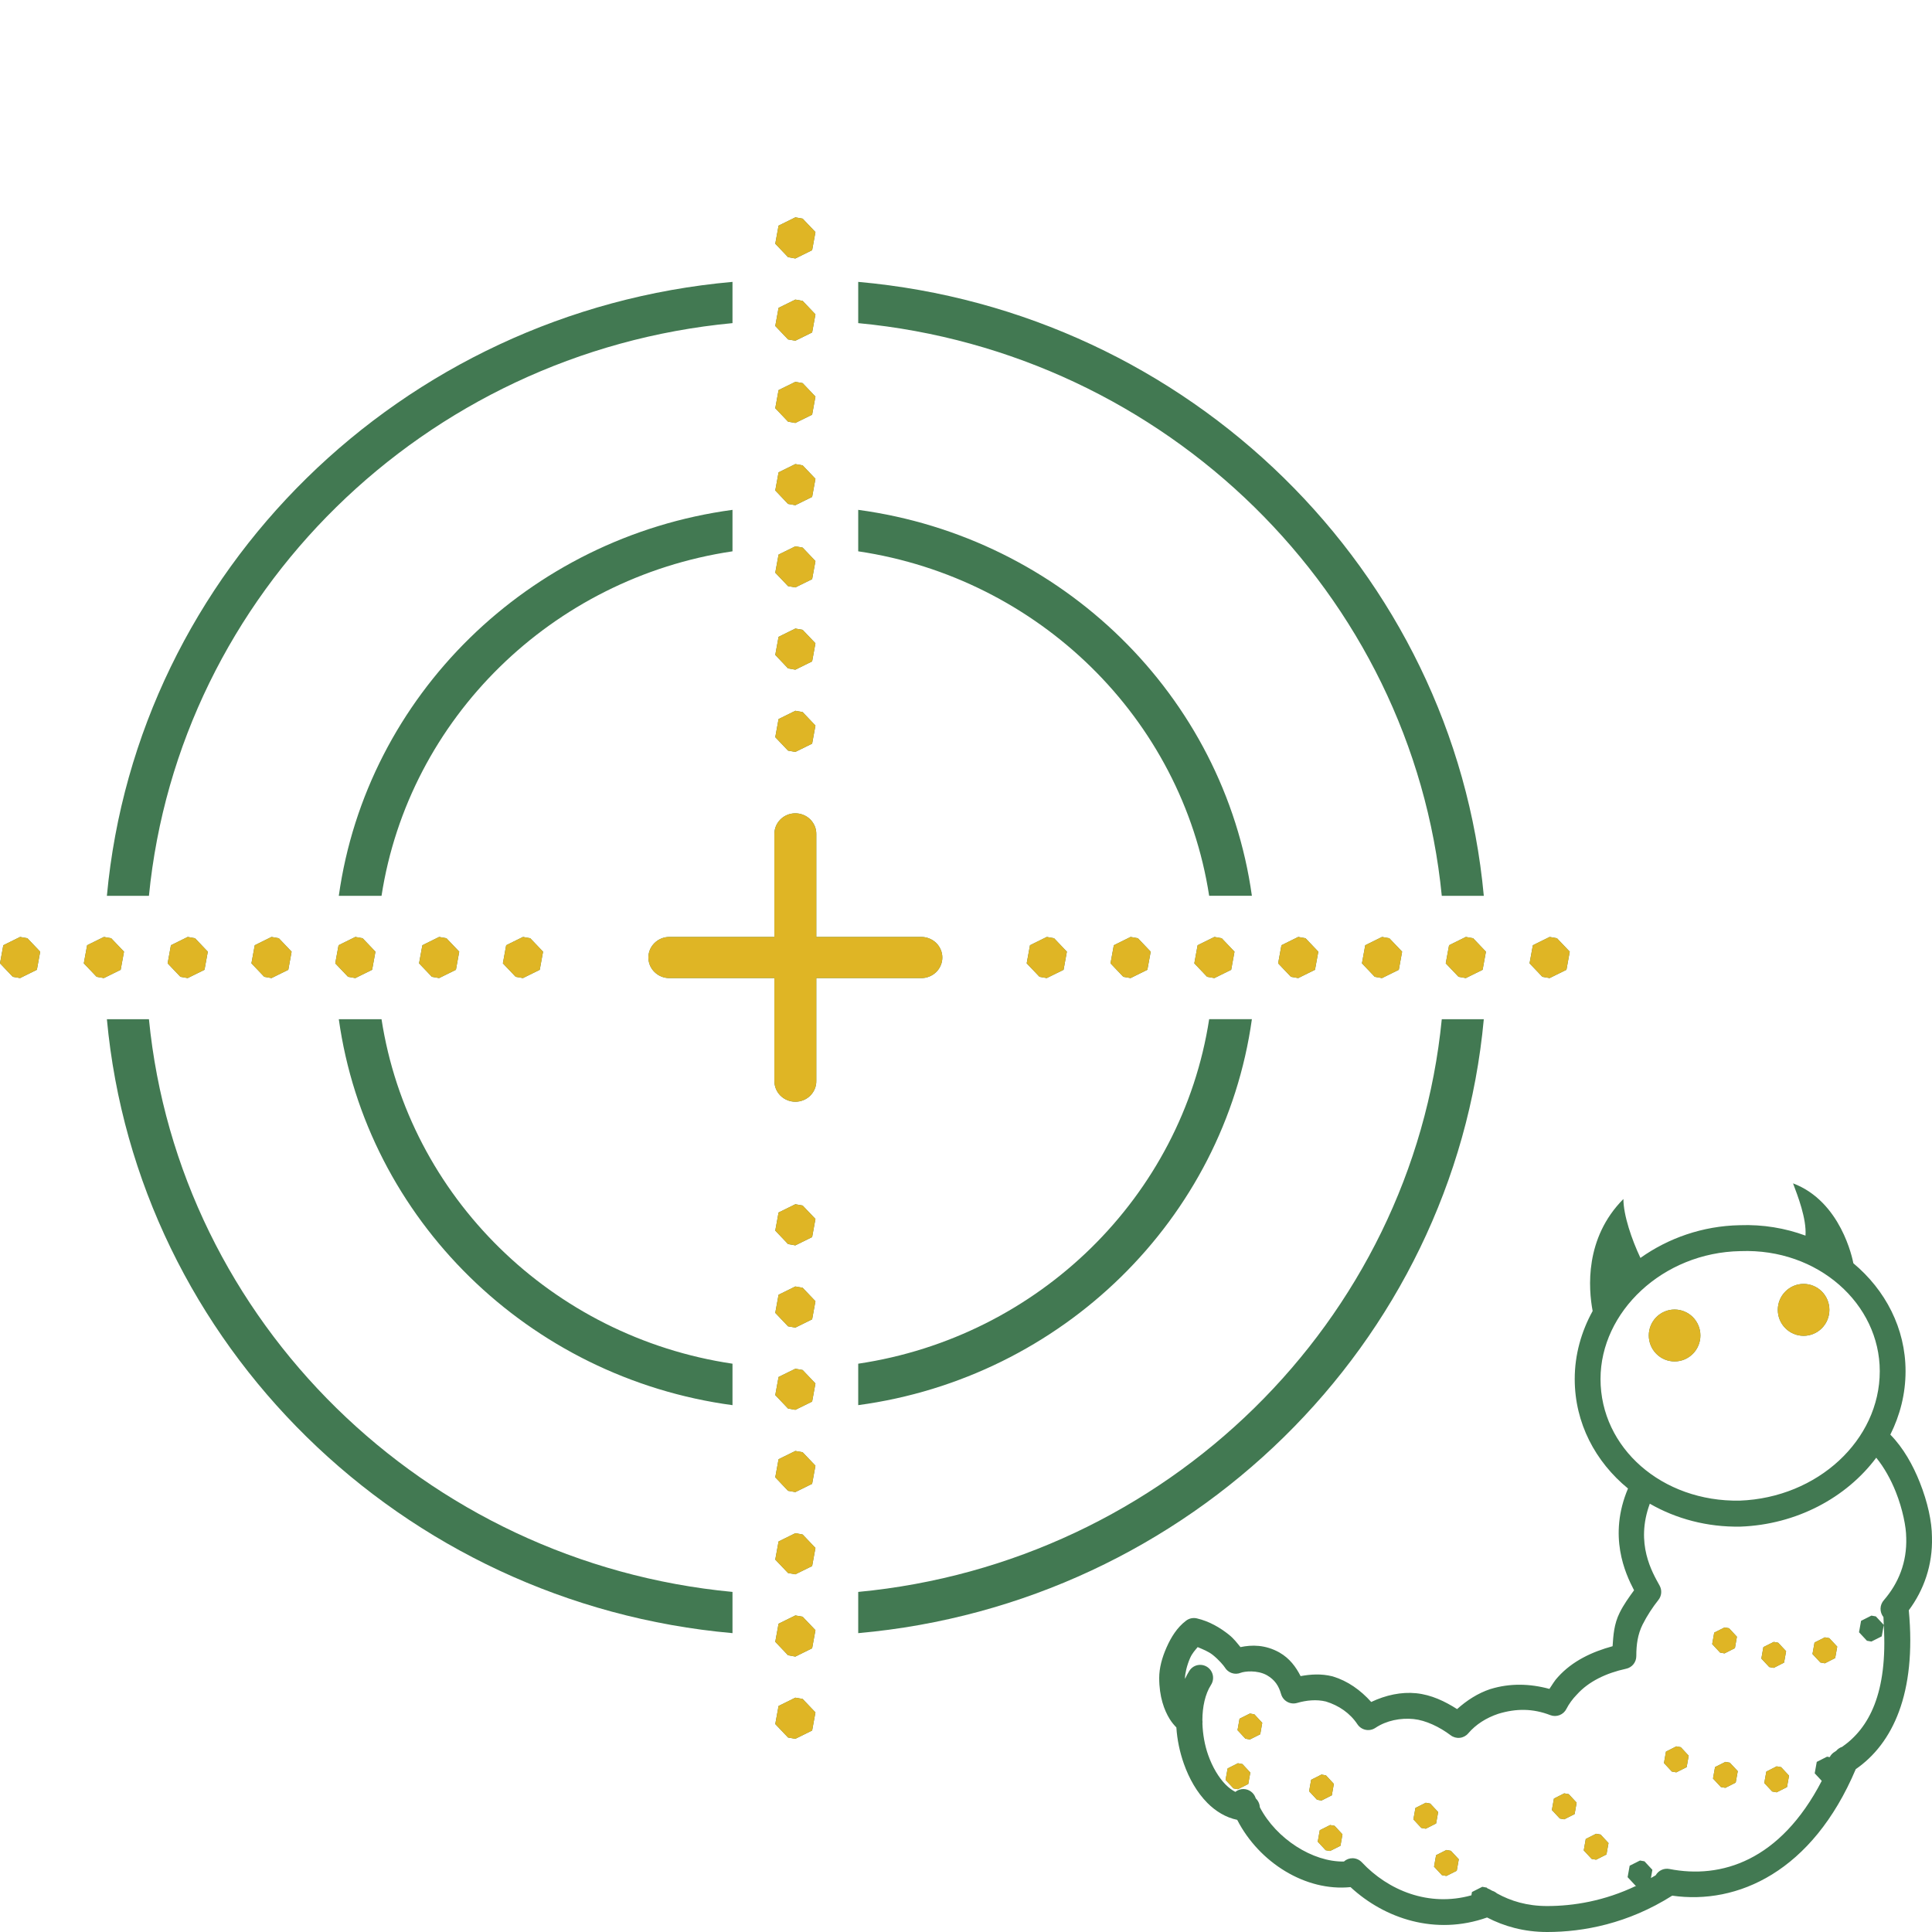 <svg width="80" height="80" viewBox="0 0 80 80" fill="none" xmlns="http://www.w3.org/2000/svg">
<path d="M74.246 49C74.436 49.509 74.81 50.455 74.762 51.164C73.924 50.855 73.002 50.697 72.038 50.733C70.5 50.763 69.076 51.27 67.927 52.088C67.565 51.323 67.222 50.318 67.222 49.648C65.609 51.27 65.774 53.362 65.948 54.286C65.478 55.139 65.206 56.094 65.206 57.102C65.206 58.93 66.064 60.53 67.412 61.636C66.582 63.599 67.295 65.148 67.663 65.85C67.45 66.142 67.233 66.443 67.067 66.778C66.83 67.254 66.805 67.714 66.774 68.166C65.925 68.398 65.113 68.775 64.515 69.438C64.379 69.576 64.275 69.763 64.158 69.934C63.342 69.711 62.513 69.694 61.717 69.94C61.712 69.941 61.708 69.942 61.704 69.943C61.192 70.115 60.737 70.409 60.335 70.77C59.833 70.449 59.27 70.177 58.64 70.113C58.028 70.051 57.381 70.189 56.779 70.475C56.338 69.982 55.802 69.603 55.196 69.42C55.188 69.418 55.18 69.415 55.172 69.413C54.704 69.296 54.265 69.33 53.855 69.404C53.661 69.023 53.4 68.669 52.987 68.432C52.985 68.43 52.984 68.429 52.982 68.428C52.39 68.097 51.832 68.105 51.365 68.203C51.221 68.031 51.104 67.862 50.879 67.683C50.528 67.404 50.083 67.135 49.557 67.013C49.481 66.996 49.402 66.995 49.326 67.011C49.249 67.027 49.178 67.06 49.115 67.107C48.738 67.391 48.49 67.797 48.304 68.218C48.117 68.639 48 69.07 48 69.481C48 70.256 48.208 70.819 48.436 71.184C48.526 71.329 48.623 71.439 48.711 71.53C48.743 72.043 48.853 72.556 49.021 73.032C49.241 73.653 49.563 74.22 49.995 74.656C50.334 74.998 50.757 75.259 51.23 75.356C52.135 77.122 54.061 78.33 55.923 78.141C57.331 79.445 59.437 80.157 61.577 79.399C62.279 79.764 63.107 80 64.064 80C65.561 80 67.408 79.656 69.243 78.495C71.938 78.881 75.042 77.511 76.843 73.257C78.368 72.203 79.364 70.124 79.039 66.678C79.66 65.844 80.033 64.806 79.998 63.641C79.996 63.011 79.822 62.205 79.495 61.382C79.212 60.671 78.818 59.957 78.275 59.405C78.675 58.604 78.905 57.718 78.905 56.778C78.905 55.001 78.067 53.413 76.744 52.309C76.71 52.129 76.231 49.749 74.246 49ZM72.065 51.806C72.068 51.806 72.072 51.806 72.075 51.806C75.287 51.686 77.837 53.995 77.837 56.778C77.837 59.631 75.265 62.016 72.04 62.138C68.819 62.195 66.274 59.955 66.274 57.102C66.274 54.319 68.85 51.865 72.065 51.806ZM74.683 53.164C74.4 53.164 74.128 53.277 73.928 53.479C73.727 53.68 73.615 53.953 73.615 54.238C73.615 54.523 73.727 54.797 73.928 54.998C74.128 55.2 74.4 55.313 74.683 55.313C74.966 55.313 75.238 55.2 75.439 54.998C75.639 54.797 75.751 54.523 75.751 54.238C75.751 53.953 75.639 53.68 75.439 53.479C75.238 53.277 74.966 53.164 74.683 53.164ZM69.341 54.225C69.058 54.225 68.786 54.338 68.586 54.539C68.385 54.741 68.273 55.014 68.273 55.299C68.273 55.584 68.385 55.858 68.586 56.059C68.786 56.261 69.058 56.374 69.341 56.374C69.624 56.374 69.896 56.261 70.097 56.059C70.297 55.858 70.41 55.584 70.41 55.299C70.41 55.014 70.297 54.741 70.097 54.539C69.896 54.338 69.624 54.225 69.341 54.225ZM77.691 60.361C78.013 60.753 78.296 61.26 78.503 61.781C78.787 62.495 78.931 63.241 78.931 63.648C78.932 63.654 78.932 63.66 78.933 63.666C78.966 64.696 78.612 65.557 78.009 66.257C77.923 66.352 77.873 66.475 77.869 66.604C77.866 66.733 77.908 66.859 77.989 66.959C77.999 67.075 77.996 67.172 78.003 67.284L77.676 66.932L77.491 66.899L77.063 67.115L76.978 67.588L77.306 67.94L77.491 67.973L77.918 67.758L78.003 67.286C78.171 70.109 77.392 71.557 76.281 72.332C76.184 72.363 76.098 72.421 76.032 72.499C76.013 72.51 75.996 72.525 75.977 72.536C75.885 72.588 75.811 72.666 75.764 72.76L75.655 72.74L75.228 72.956L75.143 73.429L75.435 73.742C73.712 77.064 71.262 77.812 69.124 77.39C69.015 77.369 68.901 77.383 68.8 77.43C68.698 77.476 68.614 77.554 68.559 77.651C68.493 77.692 68.427 77.728 68.361 77.766L68.421 77.425L68.094 77.073L67.909 77.04L67.481 77.255L67.396 77.729L67.724 78.081L67.754 78.086C66.431 78.719 65.15 78.925 64.064 78.925C63.233 78.925 62.558 78.718 61.984 78.4C61.927 78.351 61.861 78.314 61.79 78.293C61.769 78.28 61.746 78.27 61.726 78.257C61.686 78.231 61.643 78.211 61.598 78.197L61.564 78.162L61.379 78.128L60.951 78.344L60.927 78.481C59.162 78.975 57.483 78.277 56.395 77.118C56.346 77.066 56.288 77.023 56.223 76.993C56.158 76.964 56.087 76.947 56.016 76.945C55.88 76.942 55.749 76.991 55.648 77.082C54.364 77.107 52.849 76.146 52.167 74.834C52.16 74.697 52.101 74.567 52.002 74.472C51.998 74.461 51.992 74.45 51.988 74.438C51.952 74.336 51.886 74.248 51.799 74.184C51.712 74.12 51.608 74.084 51.5 74.081C51.374 74.077 51.251 74.119 51.152 74.198C51.018 74.128 50.884 74.031 50.751 73.897C50.464 73.607 50.204 73.17 50.028 72.672C49.881 72.256 49.804 71.804 49.79 71.367C49.796 71.321 49.795 71.274 49.788 71.227C49.79 70.671 49.903 70.148 50.143 69.772C50.197 69.689 50.228 69.593 50.231 69.494C50.235 69.395 50.211 69.297 50.162 69.211C50.114 69.125 50.043 69.054 49.957 69.006C49.87 68.958 49.773 68.934 49.675 68.939C49.588 68.942 49.503 68.967 49.428 69.011C49.353 69.056 49.29 69.117 49.244 69.192C49.177 69.296 49.124 69.406 49.071 69.516C49.07 69.503 49.068 69.494 49.068 69.481C49.068 69.309 49.144 68.962 49.28 68.654C49.37 68.452 49.483 68.338 49.593 68.203C49.81 68.296 50.035 68.382 50.216 68.525C50.477 68.733 50.68 68.982 50.718 69.045C50.783 69.154 50.885 69.237 51.006 69.278C51.126 69.319 51.257 69.315 51.375 69.267C51.525 69.207 52.053 69.142 52.459 69.367C52.784 69.555 52.948 69.8 53.047 70.148C53.086 70.284 53.177 70.4 53.301 70.469C53.425 70.538 53.571 70.555 53.707 70.516C54.096 70.404 54.512 70.361 54.903 70.456C55.437 70.62 55.901 70.935 56.209 71.4C56.288 71.518 56.41 71.6 56.549 71.628C56.688 71.656 56.832 71.627 56.95 71.549C57.409 71.241 57.998 71.128 58.533 71.182C59.038 71.233 59.612 71.509 60.07 71.855C60.179 71.937 60.314 71.974 60.449 71.959C60.584 71.945 60.708 71.879 60.796 71.775C61.111 71.406 61.538 71.134 62.037 70.966C62.776 70.739 63.47 70.74 64.195 71.02C64.318 71.068 64.456 71.067 64.58 71.019C64.703 70.971 64.805 70.878 64.864 70.758C64.961 70.563 65.128 70.338 65.279 70.185C65.286 70.179 65.293 70.172 65.299 70.164C65.779 69.628 66.508 69.277 67.334 69.099C67.454 69.074 67.561 69.007 67.638 68.912C67.715 68.816 67.756 68.697 67.756 68.574C67.756 68.1 67.811 67.681 68.021 67.259H68.022C68.195 66.912 68.434 66.549 68.67 66.252C68.737 66.169 68.777 66.068 68.786 65.962C68.795 65.855 68.772 65.749 68.72 65.655C68.42 65.112 67.704 63.92 68.315 62.265C69.399 62.889 70.69 63.239 72.065 63.214C72.068 63.214 72.072 63.214 72.075 63.214C74.385 63.127 76.451 62.021 77.691 60.361ZM71.41 67.389L70.982 67.604L70.898 68.078L71.225 68.43L71.41 68.463L71.839 68.247L71.922 67.774L71.596 67.422L71.41 67.389ZM75.564 67.799L75.136 68.014L75.051 68.489L75.378 68.84L75.564 68.874L75.991 68.657L76.076 68.184L75.748 67.833L75.564 67.799ZM73.447 67.988L73.018 68.203L72.934 68.677L73.261 69.029L73.447 69.063L73.874 68.846L73.959 68.373L73.631 68.022L73.447 67.988ZM51.755 70.954L51.327 71.169L51.243 71.643L51.57 71.995L51.755 72.028L52.184 71.812L52.267 71.339L51.941 70.987L51.755 70.954ZM69.413 72.314L68.984 72.531L68.901 73.004L69.228 73.356L69.413 73.389L69.841 73.174L69.925 72.7L69.598 72.348L69.413 72.314ZM71.445 72.956L71.016 73.171L70.932 73.645L71.259 73.997L71.445 74.03L71.872 73.814L71.957 73.341L71.629 72.989L71.445 72.956ZM51.26 73.012L50.833 73.228L50.748 73.703L51.076 74.054L51.26 74.087L51.688 73.872L51.773 73.397L51.446 73.046L51.26 73.012ZM73.568 73.141L73.14 73.358L73.055 73.831L73.383 74.182L73.568 74.216L73.996 74.001L74.08 73.526L73.753 73.175L73.568 73.141ZM54.72 73.481L54.292 73.697L54.208 74.171L54.534 74.522L54.72 74.556L55.148 74.34L55.232 73.867L54.906 73.515L54.72 73.481ZM64.772 74.259L64.345 74.475L64.26 74.948L64.588 75.3L64.772 75.334L65.201 75.118L65.285 74.644L64.958 74.293L64.772 74.259ZM59.038 74.648L58.61 74.863L58.526 75.338L58.853 75.689L59.038 75.723L59.466 75.507L59.551 75.033L59.223 74.682L59.038 74.648ZM55.077 75.571L54.649 75.787L54.565 76.26L54.892 76.613L55.077 76.645L55.506 76.43L55.589 75.956L55.263 75.604L55.077 75.571ZM66.092 75.932L65.663 76.148L65.58 76.621L65.907 76.973L66.092 77.006L66.52 76.79L66.605 76.317L66.277 75.965L66.092 75.932ZM59.893 76.604L59.465 76.82L59.381 77.294L59.707 77.645L59.893 77.679L60.321 77.464L60.405 76.989L60.079 76.638L59.893 76.604Z" fill="#427952"/>
<path d="M74.683 53.164C74.4 53.164 74.128 53.277 73.928 53.479C73.727 53.68 73.615 53.953 73.615 54.238C73.615 54.523 73.727 54.797 73.928 54.998C74.128 55.2 74.4 55.313 74.683 55.313C74.966 55.313 75.238 55.2 75.439 54.998C75.639 54.797 75.751 54.523 75.751 54.238C75.751 53.953 75.639 53.68 75.439 53.479C75.238 53.277 74.966 53.164 74.683 53.164ZM69.341 54.225C69.058 54.225 68.786 54.338 68.586 54.539C68.385 54.741 68.273 55.014 68.273 55.299C68.273 55.584 68.385 55.858 68.586 56.059C68.786 56.261 69.058 56.374 69.341 56.374C69.624 56.374 69.896 56.261 70.097 56.059C70.297 55.858 70.41 55.584 70.41 55.299C70.41 55.014 70.297 54.741 70.097 54.539C69.896 54.338 69.624 54.225 69.341 54.225ZM71.41 67.389L70.982 67.604L70.898 68.078L71.225 68.43L71.41 68.463L71.839 68.247L71.922 67.774L71.596 67.422L71.41 67.389ZM75.564 67.799L75.136 68.014L75.051 68.489L75.378 68.84L75.564 68.874L75.991 68.657L76.076 68.184L75.748 67.833L75.564 67.799ZM73.447 67.988L73.018 68.203L72.934 68.677L73.261 69.029L73.447 69.063L73.874 68.846L73.959 68.373L73.631 68.022L73.447 67.988ZM51.755 70.954L51.327 71.169L51.243 71.643L51.57 71.995L51.755 72.028L52.184 71.812L52.267 71.339L51.941 70.987L51.755 70.954ZM69.413 72.314L68.984 72.531L68.901 73.004L69.228 73.356L69.413 73.389L69.841 73.174L69.925 72.7L69.598 72.348L69.413 72.314ZM71.445 72.956L71.016 73.171L70.932 73.645L71.259 73.997L71.445 74.03L71.872 73.814L71.957 73.341L71.629 72.989L71.445 72.956ZM51.26 73.012L50.833 73.228L50.748 73.703L51.076 74.054L51.26 74.087L51.688 73.872L51.773 73.397L51.446 73.046L51.26 73.012ZM73.568 73.141L73.14 73.358L73.055 73.831L73.383 74.182L73.568 74.216L73.996 74.001L74.08 73.526L73.753 73.175L73.568 73.141ZM54.72 73.481L54.292 73.697L54.208 74.171L54.534 74.522L54.72 74.556L55.148 74.34L55.232 73.867L54.906 73.515L54.72 73.481ZM64.772 74.259L64.345 74.475L64.26 74.948L64.588 75.3L64.772 75.334L65.201 75.118L65.285 74.644L64.958 74.293L64.772 74.259ZM59.038 74.648L58.61 74.863L58.526 75.338L58.853 75.689L59.038 75.723L59.466 75.507L59.551 75.033L59.223 74.682L59.038 74.648ZM55.077 75.571L54.649 75.787L54.565 76.26L54.892 76.613L55.077 76.645L55.506 76.43L55.589 75.956L55.263 75.604L55.077 75.571ZM66.092 75.932L65.663 76.148L65.58 76.621L65.907 76.973L66.092 77.006L66.52 76.79L66.605 76.317L66.277 75.965L66.092 75.932ZM59.893 76.604L59.465 76.82L59.381 77.294L59.707 77.645L59.893 77.679L60.321 77.464L60.405 76.989L60.079 76.638L59.893 76.604Z" fill="#DFB525"/>
<path d="M32.934 9L32.239 9.343L32.102 10.092L32.632 10.649L32.934 10.703L33.629 10.36L33.766 9.61L33.235 9.053L32.934 9ZM30.331 11.672C16.617 12.891 5.668 23.638 4.426 37.095H6.167C7.398 24.577 17.574 14.588 30.331 13.38V11.672ZM35.537 11.672V13.38C48.293 14.588 58.47 24.577 59.701 37.095H61.441C60.2 23.638 49.25 12.891 35.537 11.672ZM32.934 12.405L32.239 12.748L32.102 13.498L32.632 14.055L32.934 14.108L33.629 13.766L33.766 13.016L33.235 12.459L32.934 12.405ZM32.934 15.811L32.239 16.153L32.102 16.903L32.632 17.46L32.934 17.514L33.629 17.171L33.766 16.421L33.235 15.864L32.934 15.811ZM32.934 19.216L32.239 19.559L32.102 20.309L32.632 20.866L32.934 20.919L33.629 20.576L33.766 19.826L33.235 19.269L32.934 19.216ZM30.331 21.112C21.888 22.25 15.187 28.809 14.029 37.095H15.798C16.932 29.752 22.851 23.942 30.331 22.829V21.112ZM35.537 21.112V22.829C43.016 23.942 48.935 29.75 50.069 37.093H51.838C50.681 28.808 43.979 22.25 35.537 21.112ZM32.934 22.622L32.239 22.964L32.102 23.714L32.632 24.271L32.934 24.324L33.629 23.982L33.766 23.232L33.235 22.675L32.934 22.622ZM32.934 26.027L32.239 26.37L32.102 27.119L32.632 27.677L32.934 27.73L33.629 27.387L33.766 26.637L33.235 26.08L32.934 26.027ZM32.934 29.432L32.239 29.775L32.102 30.525L32.632 31.082L32.934 31.135L33.629 30.793L33.766 30.043L33.235 29.486L32.934 29.432ZM32.92 33.678C32.69 33.681 32.471 33.774 32.311 33.936C32.151 34.097 32.063 34.315 32.066 34.541V38.797H27.728C27.613 38.796 27.499 38.816 27.392 38.859C27.286 38.901 27.189 38.963 27.107 39.042C27.025 39.122 26.96 39.216 26.915 39.32C26.871 39.424 26.848 39.536 26.848 39.649C26.848 39.761 26.871 39.873 26.915 39.977C26.96 40.081 27.025 40.176 27.107 40.255C27.189 40.334 27.286 40.397 27.392 40.439C27.499 40.481 27.613 40.502 27.728 40.5H32.066V44.757C32.065 44.87 32.086 44.982 32.129 45.086C32.172 45.191 32.235 45.286 32.316 45.367C32.397 45.447 32.493 45.511 32.599 45.554C32.705 45.598 32.819 45.62 32.934 45.62C33.049 45.62 33.163 45.598 33.269 45.554C33.375 45.511 33.471 45.447 33.552 45.367C33.632 45.286 33.696 45.191 33.739 45.086C33.782 44.982 33.803 44.87 33.801 44.757V40.5H38.139C38.255 40.502 38.369 40.481 38.475 40.439C38.582 40.397 38.679 40.334 38.761 40.255C38.843 40.176 38.908 40.081 38.952 39.977C38.997 39.873 39.02 39.761 39.02 39.649C39.02 39.536 38.997 39.424 38.952 39.32C38.908 39.216 38.843 39.122 38.761 39.042C38.679 38.963 38.582 38.901 38.475 38.859C38.369 38.816 38.255 38.796 38.139 38.797H33.801V34.541C33.803 34.427 33.781 34.314 33.738 34.208C33.694 34.103 33.629 34.007 33.547 33.926C33.465 33.846 33.367 33.782 33.259 33.74C33.152 33.697 33.036 33.676 32.92 33.678ZM0.832 38.797L0.137 39.14L0 39.89L0.53 40.447L0.832 40.5L1.527 40.157L1.664 39.407L1.134 38.85L0.832 38.797ZM4.302 38.797L3.608 39.14L3.47 39.89L4.001 40.447L4.302 40.5L4.997 40.157L5.135 39.407L4.604 38.85L4.302 38.797ZM7.773 38.797L7.078 39.14L6.941 39.89L7.471 40.447L7.773 40.5L8.468 40.157L8.605 39.407L8.075 38.85L7.773 38.797ZM11.243 38.797L10.549 39.14L10.411 39.89L10.942 40.447L11.243 40.5L11.938 40.157L12.075 39.407L11.545 38.85L11.243 38.797ZM14.714 38.797L14.019 39.14L13.882 39.89L14.412 40.447L14.714 40.5L15.409 40.157L15.546 39.407L15.015 38.85L14.714 38.797ZM18.184 38.797L17.49 39.14L17.352 39.89L17.883 40.447L18.184 40.5L18.879 40.157L19.016 39.407L18.486 38.85L18.184 38.797ZM21.655 38.797L20.96 39.14L20.823 39.89L21.353 40.447L21.655 40.5L22.35 40.157L22.487 39.407L21.956 38.85L21.655 38.797ZM43.345 38.797L42.65 39.14L42.513 39.89L43.044 40.447L43.345 40.5L44.04 40.157L44.177 39.407L43.647 38.85L43.345 38.797ZM46.816 38.797L46.121 39.14L45.984 39.89L46.514 40.447L46.816 40.5L47.51 40.157L47.648 39.407L47.117 38.85L46.816 38.797ZM50.286 38.797L49.591 39.14L49.454 39.89L49.984 40.447L50.286 40.5L50.981 40.157L51.118 39.407L50.588 38.85L50.286 38.797ZM53.757 38.797L53.062 39.14L52.925 39.89L53.455 40.447L53.757 40.5L54.451 40.157L54.589 39.407L54.058 38.85L53.757 38.797ZM57.227 38.797L56.532 39.14L56.395 39.89L56.925 40.447L57.227 40.5L57.922 40.157L58.059 39.407L57.529 38.85L57.227 38.797ZM60.697 38.797L60.003 39.14L59.865 39.89L60.396 40.447L60.697 40.5L61.392 40.157L61.529 39.407L60.999 38.85L60.697 38.797ZM64.168 38.797L63.473 39.14L63.336 39.89L63.866 40.447L64.168 40.5L64.863 40.157L65 39.407L64.47 38.85L64.168 38.797ZM50.069 42.201V42.203C48.935 49.546 43.016 55.355 35.537 56.468V58.184C43.979 57.046 50.681 50.487 51.838 42.201H50.069ZM4.426 42.203C5.668 55.659 16.617 66.406 30.331 67.625V65.918C17.574 64.709 7.398 54.72 6.167 42.203H4.426ZM14.029 42.203C15.187 50.488 21.888 57.047 30.331 58.185V56.468C22.851 55.355 16.932 49.546 15.798 42.203H14.029ZM59.701 42.203C58.47 54.72 48.293 64.709 35.537 65.918V67.625C49.25 66.406 60.2 55.659 61.441 42.203H59.701ZM32.934 49.865L32.239 50.207L32.102 50.957L32.632 51.514L32.934 51.568L33.629 51.225L33.766 50.475L33.235 49.918L32.934 49.865ZM32.934 53.27L32.239 53.613L32.102 54.363L32.632 54.92L32.934 54.973L33.629 54.63L33.766 53.88L33.235 53.324L32.934 53.27ZM32.934 56.676L32.239 57.018L32.102 57.768L32.632 58.325L32.934 58.378L33.629 58.036L33.766 57.286L33.235 56.729L32.934 56.676ZM32.934 60.081L32.239 60.424L32.102 61.173L32.632 61.731L32.934 61.784L33.629 61.441L33.766 60.691L33.235 60.134L32.934 60.081ZM32.934 63.486L32.239 63.829L32.102 64.579L32.632 65.136L32.934 65.189L33.629 64.847L33.766 64.097L33.235 63.54L32.934 63.486ZM32.934 66.892L32.239 67.234L32.102 67.984L32.632 68.541L32.934 68.595L33.629 68.252L33.766 67.502L33.235 66.945L32.934 66.892ZM32.934 70.297L32.239 70.64L32.102 71.39L32.632 71.947L32.934 72L33.629 71.657L33.766 70.907L33.235 70.35L32.934 70.297Z" fill="#427952"/>
<path d="M32.934 9L32.239 9.343L32.102 10.092L32.632 10.649L32.934 10.703L33.629 10.36L33.766 9.61L33.235 9.053L32.934 9ZM32.934 12.405L32.239 12.748L32.102 13.498L32.632 14.055L32.934 14.108L33.629 13.766L33.766 13.016L33.235 12.459L32.934 12.405ZM32.934 15.811L32.239 16.153L32.102 16.903L32.632 17.46L32.934 17.514L33.629 17.171L33.766 16.421L33.235 15.864L32.934 15.811ZM32.934 19.216L32.239 19.559L32.102 20.309L32.632 20.866L32.934 20.919L33.629 20.576L33.766 19.826L33.235 19.269L32.934 19.216ZM32.934 22.622L32.239 22.964L32.102 23.714L32.632 24.271L32.934 24.324L33.629 23.982L33.766 23.232L33.235 22.675L32.934 22.622ZM32.934 26.027L32.239 26.37L32.102 27.119L32.632 27.677L32.934 27.73L33.629 27.387L33.766 26.637L33.235 26.08L32.934 26.027ZM32.934 29.432L32.239 29.775L32.102 30.525L32.632 31.082L32.934 31.135L33.629 30.793L33.766 30.043L33.235 29.486L32.934 29.432ZM32.92 33.678C32.69 33.681 32.471 33.774 32.311 33.936C32.151 34.097 32.063 34.315 32.066 34.541V38.797H27.728C27.613 38.796 27.499 38.816 27.392 38.859C27.286 38.901 27.189 38.963 27.107 39.042C27.025 39.122 26.96 39.216 26.915 39.32C26.871 39.424 26.848 39.536 26.848 39.649C26.848 39.761 26.871 39.873 26.915 39.977C26.96 40.081 27.025 40.176 27.107 40.255C27.189 40.334 27.286 40.397 27.392 40.439C27.499 40.481 27.613 40.502 27.728 40.5H32.066V44.757C32.065 44.87 32.086 44.982 32.129 45.086C32.172 45.191 32.235 45.286 32.316 45.367C32.397 45.447 32.493 45.511 32.599 45.554C32.705 45.598 32.819 45.62 32.934 45.62C33.049 45.62 33.163 45.598 33.269 45.554C33.375 45.511 33.471 45.447 33.552 45.367C33.632 45.286 33.696 45.191 33.739 45.086C33.782 44.982 33.803 44.87 33.801 44.757V40.5H38.139C38.255 40.502 38.369 40.481 38.475 40.439C38.582 40.397 38.679 40.334 38.761 40.255C38.843 40.176 38.908 40.081 38.952 39.977C38.997 39.873 39.02 39.761 39.02 39.649C39.02 39.536 38.997 39.424 38.952 39.32C38.908 39.216 38.843 39.122 38.761 39.042C38.679 38.963 38.582 38.901 38.475 38.859C38.369 38.816 38.255 38.796 38.139 38.797H33.801V34.541C33.803 34.427 33.781 34.314 33.738 34.208C33.694 34.103 33.629 34.007 33.547 33.926C33.465 33.846 33.367 33.782 33.259 33.74C33.152 33.697 33.036 33.676 32.92 33.678ZM0.832 38.797L0.137 39.14L0 39.89L0.53 40.447L0.832 40.5L1.527 40.157L1.664 39.407L1.134 38.85L0.832 38.797ZM4.302 38.797L3.608 39.14L3.47 39.89L4.001 40.447L4.302 40.5L4.997 40.157L5.135 39.407L4.604 38.85L4.302 38.797ZM7.773 38.797L7.078 39.14L6.941 39.89L7.471 40.447L7.773 40.5L8.468 40.157L8.605 39.407L8.075 38.85L7.773 38.797ZM11.243 38.797L10.549 39.14L10.411 39.89L10.942 40.447L11.243 40.5L11.938 40.157L12.075 39.407L11.545 38.85L11.243 38.797ZM14.714 38.797L14.019 39.14L13.882 39.89L14.412 40.447L14.714 40.5L15.409 40.157L15.546 39.407L15.015 38.85L14.714 38.797ZM18.184 38.797L17.49 39.14L17.352 39.89L17.883 40.447L18.184 40.5L18.879 40.157L19.016 39.407L18.486 38.85L18.184 38.797ZM21.655 38.797L20.96 39.14L20.823 39.89L21.353 40.447L21.655 40.5L22.35 40.157L22.487 39.407L21.956 38.85L21.655 38.797ZM43.345 38.797L42.65 39.14L42.513 39.89L43.044 40.447L43.345 40.5L44.04 40.157L44.177 39.407L43.647 38.85L43.345 38.797ZM46.816 38.797L46.121 39.14L45.984 39.89L46.514 40.447L46.816 40.5L47.51 40.157L47.648 39.407L47.117 38.85L46.816 38.797ZM50.286 38.797L49.591 39.14L49.454 39.89L49.984 40.447L50.286 40.5L50.981 40.157L51.118 39.407L50.588 38.85L50.286 38.797ZM53.757 38.797L53.062 39.14L52.925 39.89L53.455 40.447L53.757 40.5L54.451 40.157L54.589 39.407L54.058 38.85L53.757 38.797ZM57.227 38.797L56.532 39.14L56.395 39.89L56.925 40.447L57.227 40.5L57.922 40.157L58.059 39.407L57.529 38.85L57.227 38.797ZM60.697 38.797L60.003 39.14L59.865 39.89L60.396 40.447L60.697 40.5L61.392 40.157L61.529 39.407L60.999 38.85L60.697 38.797ZM64.168 38.797L63.473 39.14L63.336 39.89L63.866 40.447L64.168 40.5L64.863 40.157L65 39.407L64.47 38.85L64.168 38.797ZM32.934 49.865L32.239 50.207L32.102 50.957L32.632 51.514L32.934 51.568L33.629 51.225L33.766 50.475L33.235 49.918L32.934 49.865ZM32.934 53.27L32.239 53.613L32.102 54.363L32.632 54.92L32.934 54.973L33.629 54.63L33.766 53.88L33.235 53.324L32.934 53.27ZM32.934 56.676L32.239 57.018L32.102 57.768L32.632 58.325L32.934 58.378L33.629 58.036L33.766 57.286L33.235 56.729L32.934 56.676ZM32.934 60.081L32.239 60.424L32.102 61.173L32.632 61.731L32.934 61.784L33.629 61.441L33.766 60.691L33.235 60.134L32.934 60.081ZM32.934 63.486L32.239 63.829L32.102 64.579L32.632 65.136L32.934 65.189L33.629 64.847L33.766 64.097L33.235 63.54L32.934 63.486ZM32.934 66.892L32.239 67.234L32.102 67.984L32.632 68.541L32.934 68.595L33.629 68.252L33.766 67.502L33.235 66.945L32.934 66.892ZM32.934 70.297L32.239 70.64L32.102 71.39L32.632 71.947L32.934 72L33.629 71.657L33.766 70.907L33.235 70.35L32.934 70.297Z" fill="#DFB525"/>
</svg>

